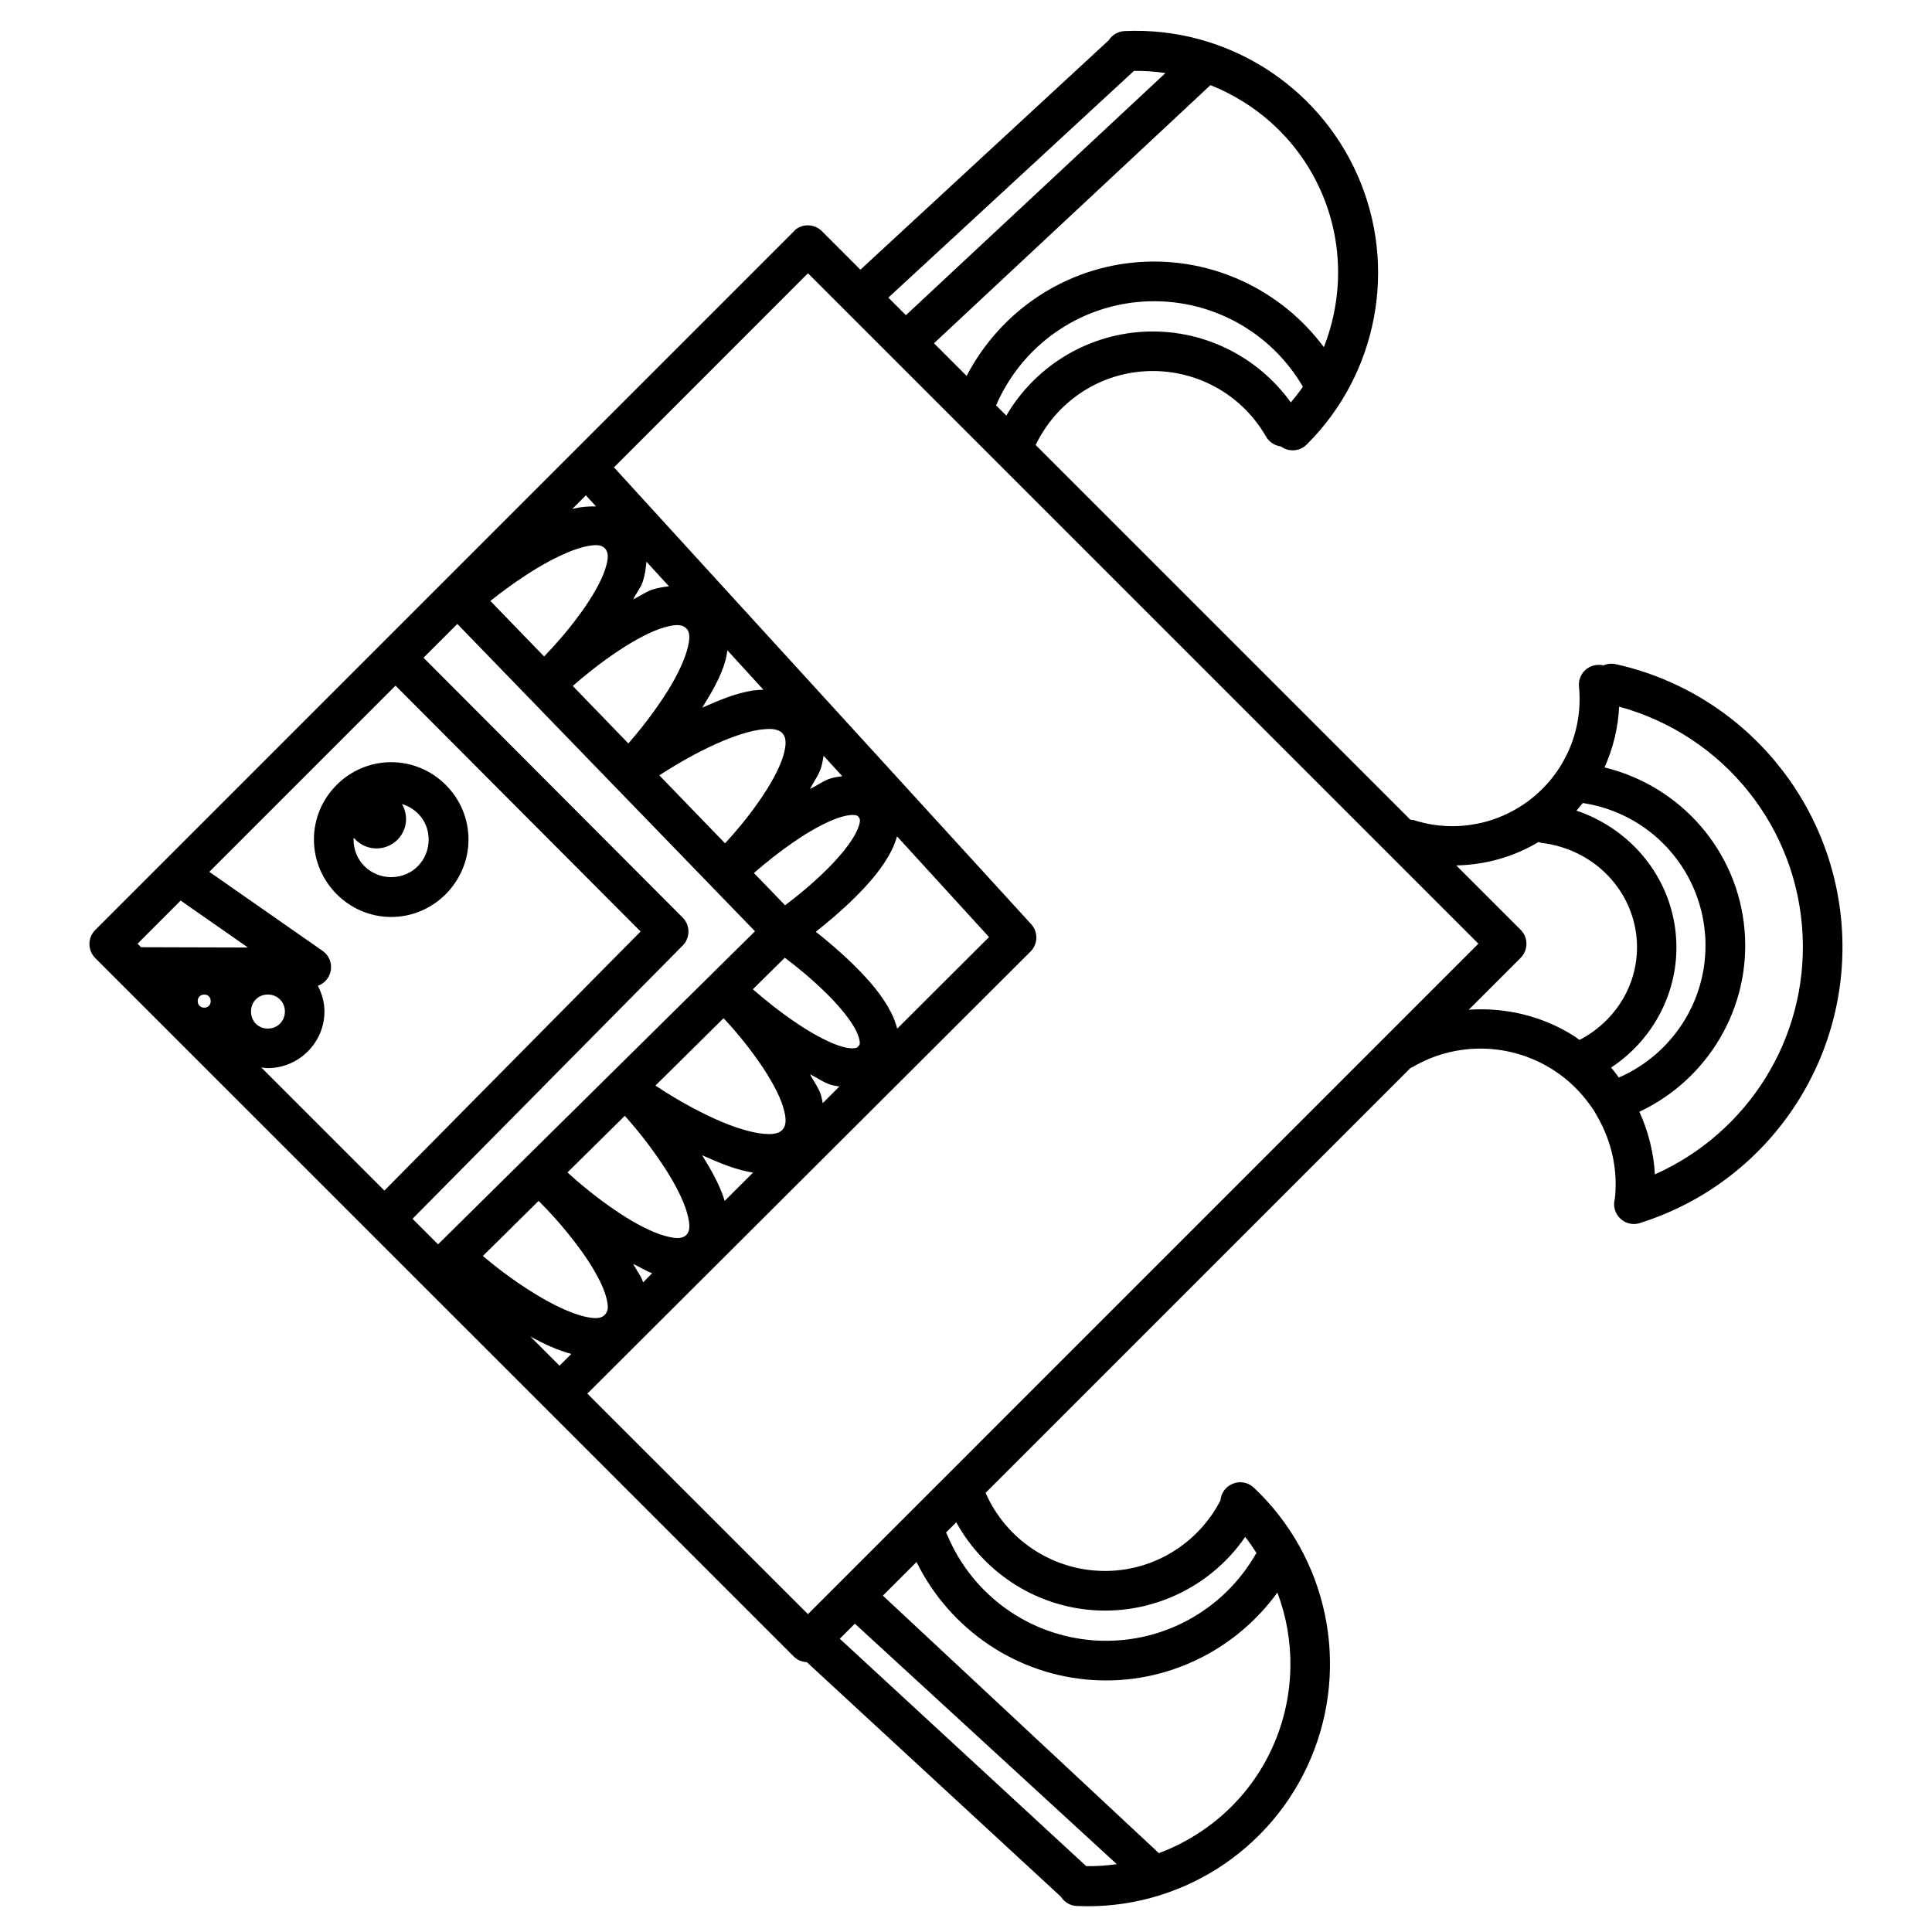 <?xml version="1.0" encoding="UTF-8"?>
<!-- Uploaded to: ICON Repo, www.iconrepo.com, Generator: ICON Repo Mixer Tools -->
<svg fill="#000000" width="800px" height="800px" version="1.1" viewBox="144 144 512 512" xmlns="http://www.w3.org/2000/svg">
 <path d="m442.09 152.23c-1.738 0.074-3.336 0.973-4.266 2.441l-65.805 60.801-10.188-10.188c-1.91-1.934-4.973-2.109-7.074-0.391v0.02c-0.113 0.113-0.258 0.242-0.367 0.391l-185.16 185.16c-2.043 2.051-2.043 5.371 0 7.422l117.28 117.26c1.477 1.477 2.824 2.824 3.875 3.875l63.961 63.961c0.961 0.977 2.219 1.449 3.484 1.516l67.32 62.156c0.957 1.523 2.629 2.453 4.43 2.461 26.766 1.141 51.449-14.547 61.848-39.238 10.398-24.691 4.367-53.273-15.148-71.629-3.211-3.019-8.492-0.992-8.855 3.402-6.113 11.746-18.305 19.047-31.59 18.656-13.367-0.391-25.277-8.477-30.648-20.684l112.56-112.55c0.262-0.113 0.527-0.242 0.777-0.391 11.613-6.723 25.949-6.336 37.227 0.941 3.996 2.578 7.316 5.891 9.941 9.656 0.781 1.02 1.273 2.031 1.742 2.828 3.57 6.293 5.297 13.613 4.57 21.113-0.02 0.148-0.039 0.301-0.039 0.43-1.227 4.219 2.957 7.992 7.031 6.336 32.965-10.562 54.766-41.91 53.199-76.484-1.566-34.574-26.117-63.926-59.902-71.465-0.457-0.113-0.926-0.145-1.395-0.145-0.68 0.023-1.348 0.188-1.969 0.449-0.375-0.113-0.762-0.145-1.148-0.145-3.168-0.074-5.672 2.672-5.328 5.82 1.082 11.152-3.449 22.086-12.094 29.211-8.645 7.129-20.238 9.52-30.977 6.336-0.516-0.188-1.055-0.309-1.598-0.309l-99.324-99.324c5.406-11.215 16.348-18.75 28.863-19.535 13.117-0.824 25.551 5.816 32.125 17.199 0.812 1.496 2.305 2.504 3.996 2.707 2.133 1.59 5.117 1.328 6.949-0.594 18.695-18.68 24.043-46.969 13.414-71.164-10.633-24.199-35.094-39.438-61.5-38.316h-0.227zm2.418 10.559c2.828-0.027 5.602 0.148 8.344 0.574l-68.777 64.164-4.652-4.652zm20.273 3.773c12.836 5.109 23.539 15.012 29.336 28.207 5.879 13.379 5.852 28.184 0.719 41.227-11.25-15.113-29.434-23.773-48.523-22.574-19.73 1.242-37.113 12.859-46.145 30.199l-8.652-8.652zm-106.66 49.855 177.67 177.67-177.67 177.68-58.465-58.445 117.44-117.14c1.992-1.996 2.07-5.207 0.164-7.277l-110.55-121.05zm88.848 7.504c17.258-1.086 33.609 7.633 42.312 22.566-0.98 1.441-2.07 2.809-3.199 4.164-8.992-12.508-23.82-19.695-39.402-18.719-15.074 0.949-28.488 9.391-35.996 22.203l-2.707-2.707c6.809-15.773 21.82-26.43 38.992-27.512zm-147.7 51.352 2.684 2.93c-2.004-0.035-4.008 0.113-5.883 0.574l-0.02-0.02c-0.148 0.035-0.262 0.105-0.41 0.145zm3.176 13.223c0.879 0.074 1.453 0.395 1.867 0.84 0.879 0.949 1.121 2.266 0.062 5.535-1.051 3.269-3.535 7.519-6.418 11.5-3.648 5.039-7.168 8.895-9.758 11.602l-14.246-14.719c3.062-2.434 7.176-5.519 12.117-8.527 4.359-2.656 9.055-4.898 12.547-5.762 1.746-0.43 2.949-0.562 3.832-0.473zm12.855 4.348 5.984 6.535c-1.371 0.148-2.719 0.379-3.996 0.738-1.91 0.535-3.621 1.855-5.473 2.707 0.789-1.609 2.004-3.07 2.543-4.734 0.535-1.656 0.812-3.449 0.941-5.246zm-50.102 16.504 78.883 81.445-83.988 82.965-6.766-6.766 71.586-72.406c2.043-2.051 2.043-5.371 0-7.422l-68.676-68.859zm58.711 0.328c0.898 0.074 1.488 0.379 1.949 0.84 0.906 0.902 1.18 2.312 0.227 5.762-0.957 3.449-3.269 7.992-6.047 12.238-3.562 5.438-6.996 9.602-9.512 12.504l-14.738-15.23c2.871-2.504 6.965-5.918 12.301-9.449 4.191-2.773 8.625-5.152 12.035-6.109 1.703-0.48 2.894-0.637 3.793-0.555zm12.855 6.664 9.555 10.453c-0.914 0.039-1.84 0.074-2.727 0.184-4.559 0.691-9.098 2.617-13.488 4.57 2.453-4.012 4.922-8.105 6.129-12.445 0.258-0.887 0.387-1.832 0.531-2.766zm-87.945 9.367 64.945 65.148-67.895 68.656-32.637-32.637c0.57 0.074 1.152 0.184 1.742 0.184 8.23 0 15.008-6.777 15.008-15.008 0-2.453-0.676-4.75-1.742-6.805 4-1.426 4.746-6.758 1.293-9.227l-30.059-20.973zm324.27 5.555c27.574 7.559 47.32 31.867 48.625 60.68 1.242 27.418-14.555 52.289-39.156 63.285-0.297-5.793-1.758-11.414-4.102-16.605 18.195-8.559 29.578-27.586 27.879-48.051-1.746-21.055-16.914-38.289-37.125-43.195 2.273-5.055 3.617-10.504 3.875-16.113zm-223.76 6.027-0.02 0.02c1 0.188 1.652 0.559 2.07 1.047 0.91 1.059 1.172 2.688 0.164 6.047-1.02 3.356-3.426 7.648-6.191 11.645-3.516 5.078-6.801 8.824-9.203 11.438l-17.426-18.02c3.285-2.125 7.75-4.859 13.223-7.484 4.633-2.219 9.484-4.012 13.18-4.57 1.848-0.262 3.199-0.309 4.203-0.121zm12.934 6.992 4.941 5.41c-0.957 0.148-1.91 0.262-2.848 0.531-1.977 0.547-3.758 1.941-5.68 2.848 0.934-1.902 2.309-3.637 2.91-5.617 0.297-1.02 0.5-2.102 0.676-3.176zm-114.59 1.703c-11.25 0-20.48 9.23-20.48 20.48s9.227 20.543 20.48 20.543c11.25 0 20.48-9.293 20.48-20.543s-9.227-20.48-20.48-20.48zm315.78 10.824c17.547 2.644 30.922 16.922 32.391 34.625 1.363 16.445-7.984 31.633-22.836 38.129-0.68-0.887-1.305-1.805-2.051-2.644 12.34-8.137 19.125-22.656 16.891-37.453-2.172-14.402-12.445-26.043-26.074-30.648 0.586-0.652 1.137-1.324 1.68-2.008zm-312.93 0.266c4.098 1.23 7.074 4.859 7.074 9.41 0 5.57-4.356 9.965-9.922 9.965-5.566 0-9.984-4.391-9.984-9.965 0-0.148 0.082-0.297 0.082-0.449 1.492 1.785 3.699 2.816 6.027 2.809 4.312-0.004 7.805-3.5 7.809-7.809-0.004-1.391-0.383-2.758-1.086-3.957zm120.03 2.93h0.02c0.598 0.109 0.652 0.156 0.941 0.512 0.336 0.387 0.375 0.48 0.367 1.086-0.02 0.605-0.336 1.68-1.023 3.055-1.383 2.754-4.297 6.352-7.648 9.676-4.242 4.207-8.223 7.363-11.152 9.574l-8.262-8.547c2.766-2.398 6.742-5.711 11.973-9.184 4.059-2.695 8.34-4.898 11.438-5.762 1.539-0.426 2.715-0.508 3.34-0.41zm11.172 5.637 24.375 26.691-24.332 24.273c-0.383-1.445-0.891-2.836-1.559-4.16-2.301-4.582-5.914-8.711-9.695-12.465-3.602-3.57-7.312-6.68-10.312-9.062 3.004-2.363 6.742-5.481 10.352-9.062 3.781-3.75 7.394-7.859 9.695-12.445 0.598-1.195 1.094-2.465 1.477-3.773zm170.01 1.496c0.457 0.188 0.965 0.289 1.457 0.328 12.691 1.797 22.496 11.363 24.332 23.535 1.758 11.66-4.238 23.035-14.945 28.598-0.383-0.262-0.73-0.586-1.129-0.84-8.523-5.5-18.438-7.84-28.207-7.176l13.734-13.734c2.062-2.07 2.059-5.422-0.02-7.469l-17.035-17.035c7.66-0.148 15.18-2.231 21.812-6.211zm-359.86 15.52 17.836 12.445-28.125-0.082c-0.074 0.004-0.148 0.012-0.184 0.02l-0.945-0.949zm160.11 15.148c2.926 2.203 6.926 5.383 11.191 9.613 3.352 3.324 6.285 6.922 7.668 9.676 0.691 1.375 0.984 2.531 1.004 3.137s-0.031 0.641-0.367 1.023c-0.297 0.371-0.336 0.406-0.941 0.512-0.625 0.113-1.812 0.078-3.363-0.391-3.098-0.863-7.379-3.125-11.438-5.82-5.438-3.609-9.516-7.031-12.219-9.391zm-153.85 9.754c1.012 0 1.703 0.727 1.703 1.742 0 1.016-0.691 1.742-1.703 1.742s-1.742-0.727-1.742-1.742c0-1.016 0.73-1.742 1.742-1.742zm16.832 0c2.547 0 4.531 1.957 4.531 4.512 0 2.551-1.98 4.512-4.531 4.512-2.543 0-4.449-1.957-4.449-4.512 0-2.551 1.902-4.512 4.449-4.512zm120.79 6.273c2.391 2.574 5.867 6.488 9.574 11.848 2.766 3.996 5.172 8.285 6.191 11.645 1.02 3.356 0.777 4.988-0.145 6.047-0.84 0.973-2.578 1.504-6.273 0.941-3.699-0.559-8.551-2.289-13.18-4.512-6.344-3.039-11.145-6.07-14.227-8.117zm22.918 14.863c1.91 0.91 3.688 2.281 5.656 2.828 0.688 0.188 1.414 0.262 2.113 0.41l-4.406 4.406c-0.148-0.691-0.262-1.391-0.449-2.051-0.598-1.977-1.977-3.699-2.91-5.598zm-49.098 11.008c2.211 2.484 6.273 7.203 10.453 13.59 2.781 4.246 5.086 8.707 6.047 12.156 0.957 3.449 0.711 4.918-0.203 5.82-0.922 0.918-2.352 1.18-5.762 0.227-3.41-0.957-7.82-3.269-12.012-6.047-6.594-4.363-11.469-8.699-13.715-10.742zm20.5 10.453c4.394 1.957 8.926 3.898 13.488 4.594l-7.523 7.504c-1.25-4.199-3.582-8.203-5.965-12.094zm-43.336 12.094c1.988 1.996 6.582 6.699 11.215 13.098 2.879 3.981 5.363 8.25 6.418 11.52 1.051 3.269 0.816 4.586-0.062 5.535-0.828 0.891-2.188 1.293-5.68 0.43-3.492-0.863-8.188-3.102-12.547-5.762-6.723-4.094-11.684-8.168-14.125-10.23zm25.07 16.707c1.691 0.777 3.285 1.863 5.004 2.461l-2.398 2.441c-0.02-0.074-0.023-0.109-0.039-0.184-0.535-1.66-1.77-3.113-2.562-4.715zm-27.242 19.254c3.516 1.918 7.125 3.598 10.824 4.594l-3.117 3.117zm112.85 49.219c7.644 13.859 22.066 22.898 38.109 23.371 15.426 0.453 29.871-7.023 38.457-19.496 1.105 1.363 2.059 2.812 3.012 4.266-0.086 0.152-0.211 0.223-0.285 0.391-8.676 15.031-25.113 23.867-42.434 22.777-17.32-1.09-32.492-11.883-39.215-27.879-0.113-0.262-0.219-0.488-0.367-0.719zm-10.535 10.516c8.859 17.945 26.598 30.016 46.738 31.281 19.32 1.215 37.68-7.723 48.895-23.188 4.75 12.59 4.703 26.797-0.758 39.77-5.852 13.895-17.121 24.219-30.648 29.293l-73.145-68.246zm-16.34 16.34 69.414 63.734c-2.656 0.383-5.359 0.559-8.098 0.531l-65.312-60.27z"/>
</svg>